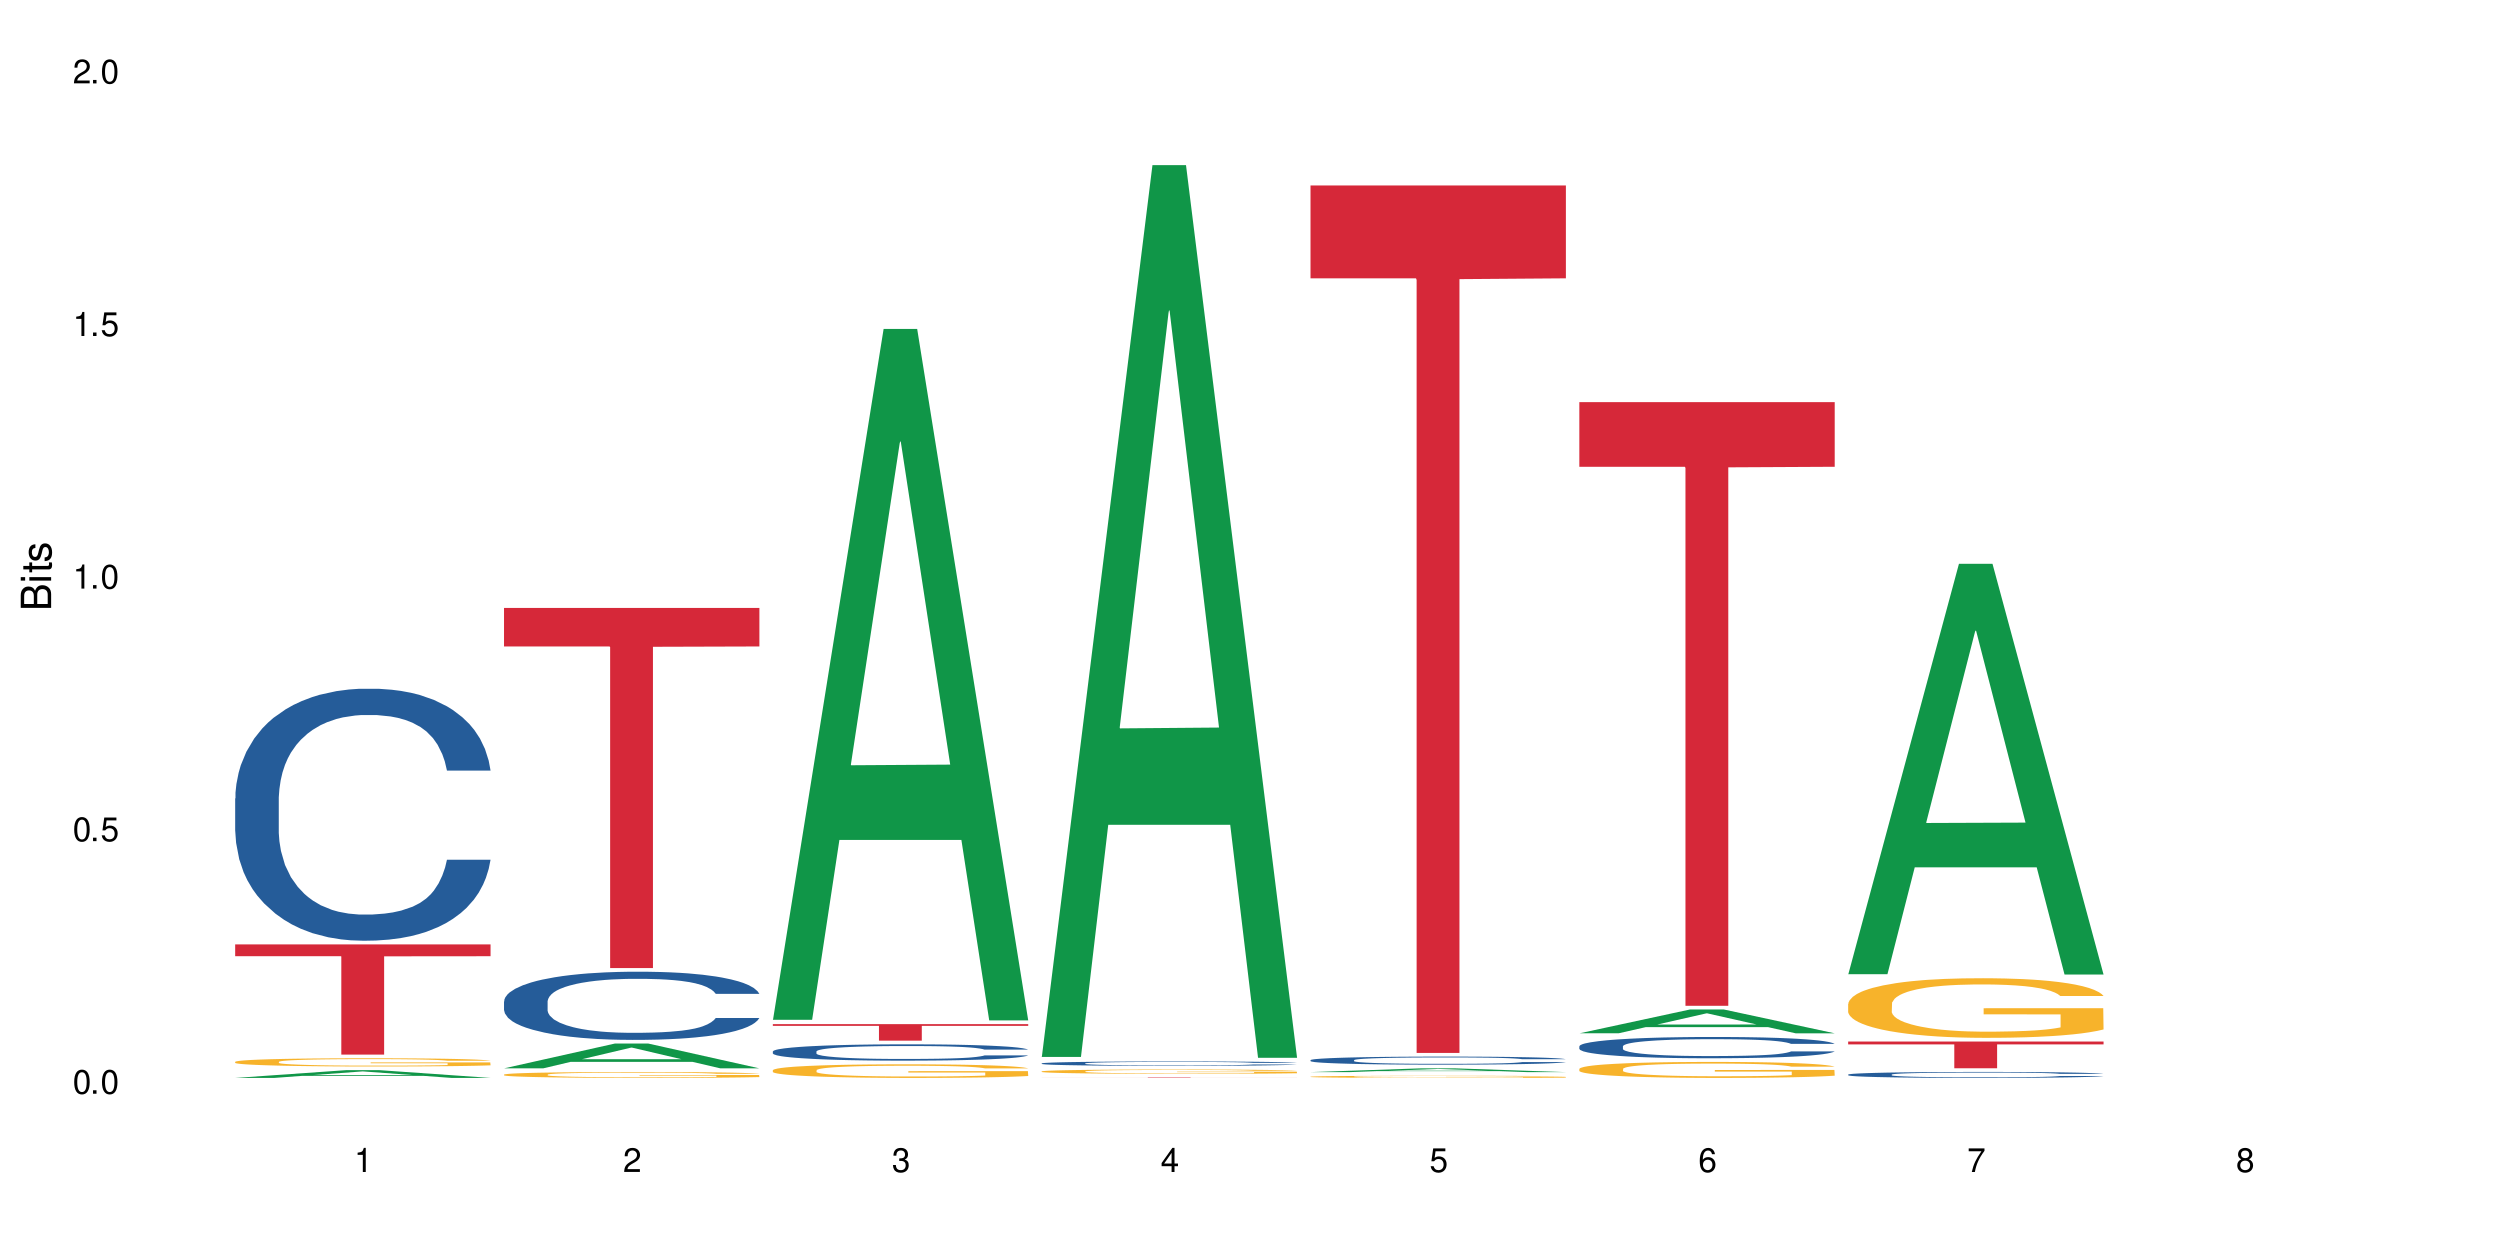 <?xml version="1.0" encoding="UTF-8"?>
<svg xmlns="http://www.w3.org/2000/svg" xmlns:xlink="http://www.w3.org/1999/xlink" width="720" height="360" viewBox="0 0 720 360">
<defs>
<g>
<g id="glyph-0-0">
</g>
<g id="glyph-0-1">
<path d="M 2.641 -6.938 C 2 -6.938 1.422 -6.656 1.078 -6.172 C 0.641 -5.562 0.406 -4.641 0.406 -3.359 C 0.406 -1.016 1.188 0.219 2.641 0.219 C 4.078 0.219 4.859 -1.016 4.859 -3.297 C 4.859 -4.641 4.656 -5.547 4.203 -6.172 C 3.844 -6.656 3.281 -6.938 2.641 -6.938 Z M 2.641 -6.188 C 3.547 -6.188 4 -5.25 4 -3.375 C 4 -1.406 3.562 -0.484 2.625 -0.484 C 1.734 -0.484 1.281 -1.438 1.281 -3.344 C 1.281 -5.25 1.734 -6.188 2.641 -6.188 Z M 2.641 -6.188 "/>
</g>
<g id="glyph-0-2">
<path d="M 1.828 -1 L 0.828 -1 L 0.828 0 L 1.828 0 Z M 1.828 -1 "/>
</g>
<g id="glyph-0-3">
<path d="M 4.562 -6.797 L 1.062 -6.797 L 0.547 -3.094 L 1.328 -3.094 C 1.719 -3.562 2.047 -3.734 2.578 -3.734 C 3.484 -3.734 4.062 -3.109 4.062 -2.094 C 4.062 -1.125 3.484 -0.531 2.578 -0.531 C 1.828 -0.531 1.375 -0.906 1.188 -1.672 L 0.328 -1.672 C 0.453 -1.109 0.547 -0.844 0.75 -0.594 C 1.125 -0.078 1.828 0.219 2.594 0.219 C 3.969 0.219 4.922 -0.781 4.922 -2.219 C 4.922 -3.562 4.031 -4.484 2.719 -4.484 C 2.25 -4.484 1.859 -4.359 1.469 -4.062 L 1.734 -5.969 L 4.562 -5.969 Z M 4.562 -6.797 "/>
</g>
<g id="glyph-0-4">
<path d="M 2.484 -4.938 L 2.484 0 L 3.328 0 L 3.328 -6.938 L 2.766 -6.938 C 2.469 -5.875 2.281 -5.734 0.984 -5.562 L 0.984 -4.938 Z M 2.484 -4.938 "/>
</g>
<g id="glyph-0-5">
<path d="M 4.859 -0.828 L 1.281 -0.828 C 1.359 -1.406 1.672 -1.781 2.5 -2.281 L 3.469 -2.828 C 4.406 -3.344 4.906 -4.062 4.906 -4.906 C 4.906 -5.484 4.672 -6.031 4.266 -6.406 C 3.859 -6.766 3.375 -6.938 2.719 -6.938 C 1.859 -6.938 1.219 -6.625 0.844 -6.031 C 0.609 -5.672 0.5 -5.234 0.484 -4.531 L 1.328 -4.531 C 1.359 -5.016 1.406 -5.281 1.531 -5.516 C 1.75 -5.938 2.188 -6.203 2.703 -6.203 C 3.469 -6.203 4.031 -5.641 4.031 -4.891 C 4.031 -4.344 3.719 -3.859 3.125 -3.516 L 2.234 -3 C 0.812 -2.172 0.406 -1.531 0.328 -0.016 L 4.859 -0.016 Z M 4.859 -0.828 "/>
</g>
<g id="glyph-0-6">
<path d="M 2.125 -3.188 L 2.578 -3.188 C 3.5 -3.188 3.984 -2.766 3.984 -1.922 C 3.984 -1.062 3.469 -0.531 2.594 -0.531 C 1.656 -0.531 1.203 -1 1.156 -2.016 L 0.312 -2.016 C 0.344 -1.453 0.438 -1.094 0.609 -0.781 C 0.953 -0.109 1.625 0.219 2.547 0.219 C 3.953 0.219 4.859 -0.625 4.859 -1.938 C 4.859 -2.828 4.516 -3.297 3.703 -3.594 C 4.344 -3.844 4.656 -4.328 4.656 -5.031 C 4.656 -6.219 3.875 -6.938 2.578 -6.938 C 1.203 -6.938 0.484 -6.172 0.453 -4.703 L 1.297 -4.703 C 1.312 -5.125 1.344 -5.359 1.453 -5.578 C 1.641 -5.969 2.062 -6.203 2.594 -6.203 C 3.344 -6.203 3.797 -5.75 3.797 -5 C 3.797 -4.516 3.609 -4.219 3.25 -4.047 C 3.016 -3.953 2.703 -3.922 2.125 -3.906 Z M 2.125 -3.188 "/>
</g>
<g id="glyph-0-7">
<path d="M 3.141 -1.672 L 3.141 0 L 3.984 0 L 3.984 -1.672 L 4.984 -1.672 L 4.984 -2.438 L 3.984 -2.438 L 3.984 -6.938 L 3.359 -6.938 L 0.266 -2.578 L 0.266 -1.672 Z M 3.141 -2.438 L 1 -2.438 L 3.141 -5.5 Z M 3.141 -2.438 "/>
</g>
<g id="glyph-0-8">
<path d="M 4.781 -5.125 C 4.609 -6.266 3.891 -6.938 2.844 -6.938 C 2.094 -6.938 1.422 -6.578 1.031 -5.953 C 0.594 -5.266 0.406 -4.422 0.406 -3.172 C 0.406 -2 0.578 -1.25 0.984 -0.641 C 1.359 -0.078 1.953 0.219 2.703 0.219 C 3.984 0.219 4.922 -0.75 4.922 -2.094 C 4.922 -3.375 4.062 -4.281 2.844 -4.281 C 2.172 -4.281 1.641 -4.031 1.281 -3.516 C 1.281 -5.234 1.828 -6.188 2.797 -6.188 C 3.391 -6.188 3.797 -5.797 3.938 -5.125 Z M 2.734 -3.531 C 3.547 -3.531 4.062 -2.953 4.062 -2.031 C 4.062 -1.156 3.484 -0.531 2.703 -0.531 C 1.922 -0.531 1.328 -1.188 1.328 -2.078 C 1.328 -2.938 1.906 -3.531 2.734 -3.531 Z M 2.734 -3.531 "/>
</g>
<g id="glyph-0-9">
<path d="M 4.984 -6.797 L 0.438 -6.797 L 0.438 -5.969 L 4.109 -5.969 C 2.5 -3.656 1.828 -2.234 1.328 0 L 2.219 0 C 2.594 -2.172 3.453 -4.047 4.984 -6.094 Z M 4.984 -6.797 "/>
</g>
<g id="glyph-0-10">
<path d="M 3.75 -3.656 C 4.469 -4.094 4.688 -4.438 4.688 -5.078 C 4.688 -6.172 3.844 -6.938 2.641 -6.938 C 1.438 -6.938 0.594 -6.172 0.594 -5.094 C 0.594 -4.438 0.812 -4.094 1.516 -3.656 C 0.734 -3.266 0.359 -2.703 0.359 -1.922 C 0.359 -0.656 1.281 0.219 2.641 0.219 C 3.984 0.219 4.922 -0.656 4.922 -1.922 C 4.922 -2.703 4.531 -3.266 3.75 -3.656 Z M 2.641 -6.188 C 3.359 -6.188 3.812 -5.75 3.812 -5.062 C 3.812 -4.406 3.344 -3.984 2.641 -3.984 C 1.922 -3.984 1.453 -4.406 1.453 -5.078 C 1.453 -5.75 1.922 -6.188 2.641 -6.188 Z M 2.641 -3.266 C 3.484 -3.266 4.062 -2.719 4.062 -1.906 C 4.062 -1.078 3.484 -0.531 2.625 -0.531 C 1.797 -0.531 1.219 -1.094 1.219 -1.906 C 1.219 -2.719 1.781 -3.266 2.641 -3.266 Z M 2.641 -3.266 "/>
</g>
<g id="glyph-1-0">
</g>
<g id="glyph-1-1">
<path d="M 0 -0.953 L 0 -4.891 C 0 -5.719 -0.234 -6.344 -0.734 -6.797 C -1.188 -7.234 -1.812 -7.469 -2.5 -7.469 C -3.547 -7.469 -4.188 -7 -4.625 -5.875 C -4.984 -6.688 -5.625 -7.094 -6.531 -7.094 C -7.172 -7.094 -7.734 -6.859 -8.141 -6.391 C -8.562 -5.922 -8.75 -5.344 -8.75 -4.5 L -8.75 -0.953 Z M -4.984 -2.062 L -7.766 -2.062 L -7.766 -4.219 C -7.766 -4.844 -7.688 -5.203 -7.453 -5.5 C -7.219 -5.812 -6.859 -5.969 -6.375 -5.969 C -5.891 -5.969 -5.531 -5.812 -5.297 -5.5 C -5.062 -5.203 -4.984 -4.844 -4.984 -4.219 Z M -0.984 -2.062 L -4 -2.062 L -4 -4.781 C -4 -5.766 -3.438 -6.359 -2.484 -6.359 C -1.547 -6.359 -0.984 -5.766 -0.984 -4.781 Z M -0.984 -2.062 "/>
</g>
<g id="glyph-1-2">
<path d="M -6.281 -1.797 L -6.281 -0.797 L 0 -0.797 L 0 -1.797 Z M -8.75 -1.797 L -8.75 -0.797 L -7.484 -0.797 L -7.484 -1.797 Z M -8.75 -1.797 "/>
</g>
<g id="glyph-1-3">
<path d="M -6.281 -3.047 L -6.281 -2.016 L -8.016 -2.016 L -8.016 -1.016 L -6.281 -1.016 L -6.281 -0.172 L -5.469 -0.172 L -5.469 -1.016 L -0.719 -1.016 C -0.078 -1.016 0.281 -1.453 0.281 -2.234 C 0.281 -2.5 0.25 -2.719 0.188 -3.047 L -0.641 -3.047 C -0.609 -2.906 -0.594 -2.766 -0.594 -2.562 C -0.594 -2.141 -0.719 -2.016 -1.156 -2.016 L -5.469 -2.016 L -5.469 -3.047 Z M -6.281 -3.047 "/>
</g>
<g id="glyph-1-4">
<path d="M -4.531 -5.25 C -5.766 -5.25 -6.469 -4.422 -6.469 -2.969 C -6.469 -1.516 -5.719 -0.562 -4.547 -0.562 C -3.562 -0.562 -3.094 -1.062 -2.734 -2.562 L -2.516 -3.484 C -2.344 -4.188 -2.094 -4.469 -1.641 -4.469 C -1.047 -4.469 -0.641 -3.875 -0.641 -3 C -0.641 -2.453 -0.797 -2 -1.062 -1.75 C -1.25 -1.594 -1.422 -1.531 -1.875 -1.469 L -1.875 -0.406 C -0.422 -0.453 0.281 -1.266 0.281 -2.922 C 0.281 -4.5 -0.5 -5.516 -1.719 -5.516 C -2.656 -5.516 -3.172 -4.984 -3.469 -3.734 L -3.703 -2.766 C -3.891 -1.953 -4.156 -1.609 -4.594 -1.609 C -5.188 -1.609 -5.547 -2.125 -5.547 -2.938 C -5.547 -3.75 -5.203 -4.172 -4.531 -4.203 Z M -4.531 -5.25 "/>
</g>
</g>
</defs>
<rect x="-72" y="-36" width="864" height="432" fill="rgb(100%, 100%, 100%)" fill-opacity="1"/>
<path fill-rule="nonzero" fill="rgb(6.275%, 58.824%, 28.235%)" fill-opacity="1" d="M 67.73 310.438 L 67.809 310.438 L 99.637 308.207 L 109.301 308.207 L 141.281 310.441 L 130.047 310.441 L 122.031 309.855 L 86.906 309.855 L 79.047 310.438 L 67.73 310.438 L 90.285 309.617 L 118.809 309.613 L 104.586 308.57 L 104.43 308.57 L 104.27 308.574 L 90.207 309.613 L 90.285 309.617 Z M 67.73 310.438 "/>
<path fill-rule="nonzero" fill="rgb(14.51%, 36.078%, 60%)" fill-opacity="1" d="M 67.73 229.953 L 67.82 229.887 L 67.82 228.293 L 68.09 225.773 L 68.719 222.59 L 69.344 220.402 L 70.961 216.488 L 73.203 212.707 L 75.535 209.789 L 77.238 208.066 L 78.766 206.738 L 82.262 204.285 L 84.504 203.023 L 86.926 201.898 L 89.887 200.77 L 92.039 200.105 L 96.883 199.047 L 100.469 198.582 L 103.25 198.383 L 109.262 198.383 L 112.848 198.648 L 115.449 198.98 L 118.32 199.512 L 120.742 200.105 L 124.957 201.566 L 128.727 203.422 L 130.43 204.484 L 133.121 206.539 L 135.184 208.531 L 136.617 210.254 L 138.234 212.707 L 139.668 215.691 L 140.746 219.074 L 141.281 221.926 L 128.727 221.926 L 128.098 219.273 L 127.379 217.219 L 126.035 214.5 L 124.688 212.574 L 122.805 210.652 L 121.102 209.391 L 118.77 208.133 L 116.707 207.336 L 114.555 206.738 L 112.488 206.34 L 108.543 205.941 L 103.969 205.941 L 102.266 206.074 L 98.766 206.605 L 96.883 207.07 L 94.191 208 L 92.309 208.859 L 90.066 210.188 L 88.539 211.316 L 86.656 213.039 L 85.312 214.566 L 83.785 216.754 L 82.891 218.41 L 82.082 220.27 L 81.363 222.457 L 80.828 224.777 L 80.469 227.23 L 80.289 229.621 L 80.289 239.898 L 80.469 242.289 L 80.918 245.074 L 82.082 249.117 L 83.785 252.633 L 85.762 255.418 L 87.645 257.41 L 88.719 258.336 L 90.156 259.398 L 92.398 260.727 L 95.629 262.051 L 97.512 262.582 L 100.383 263.113 L 103.34 263.379 L 107.289 263.379 L 110.785 263.113 L 113.117 262.781 L 115.539 262.25 L 118.859 261.121 L 120.922 260.062 L 122.715 258.801 L 124.062 257.543 L 124.957 256.48 L 126.305 254.426 L 127.379 252.168 L 128.188 249.848 L 128.727 247.594 L 141.281 247.594 L 140.746 250.246 L 139.938 252.832 L 139.129 254.754 L 137.875 257.078 L 136.441 259.133 L 134.375 261.453 L 132.672 262.98 L 130.43 264.637 L 128.367 265.898 L 126.125 267.023 L 122.805 268.352 L 120.652 269.016 L 118.32 269.613 L 115.539 270.141 L 112.043 270.605 L 108.273 270.871 L 104.777 270.938 L 101.008 270.805 L 98.227 270.539 L 94.551 269.941 L 89.977 268.75 L 86.656 267.488 L 84.055 266.23 L 81.812 264.902 L 79.301 263.113 L 76.074 260.195 L 74.098 257.938 L 72.754 256.082 L 71.23 253.496 L 70.152 251.176 L 68.898 247.461 L 68 242.75 L 67.73 239.105 Z M 67.73 229.953 "/>
<path fill-rule="nonzero" fill="rgb(96.863%, 70.196%, 16.863%)" fill-opacity="1" d="M 67.73 305.793 L 67.82 305.793 L 67.82 305.75 L 68.18 305.652 L 69.078 305.516 L 70.242 305.406 L 71.5 305.32 L 72.305 305.273 L 73.652 305.211 L 74.816 305.16 L 77.777 305.062 L 81.543 304.973 L 83.609 304.934 L 85.941 304.898 L 89.258 304.855 L 90.785 304.84 L 95.449 304.805 L 100.738 304.785 L 106.57 304.777 L 109.262 304.781 L 112.938 304.789 L 117.961 304.812 L 120.832 304.836 L 123.074 304.855 L 125.406 304.883 L 128.277 304.926 L 130.969 304.98 L 133.121 305.031 L 135.273 305.098 L 137.066 305.164 L 138.594 305.242 L 139.938 305.332 L 140.746 305.41 L 141.281 305.484 L 128.816 305.484 L 128.098 305.41 L 127.289 305.352 L 125.945 305.277 L 124.598 305.227 L 123.254 305.184 L 120.742 305.129 L 118.59 305.094 L 115.898 305.062 L 113.297 305.043 L 110.336 305.031 L 108.543 305.027 L 103.789 305.027 L 99.484 305.043 L 96.973 305.059 L 95.18 305.078 L 92.668 305.109 L 91.141 305.137 L 90.246 305.152 L 87.555 305.219 L 85.762 305.281 L 84.773 305.32 L 83.52 305.387 L 82.621 305.445 L 81.633 305.531 L 81.098 305.598 L 80.379 305.746 L 80.289 306.133 L 80.559 306.215 L 81.098 306.305 L 81.812 306.383 L 82.891 306.465 L 83.965 306.527 L 85.852 306.613 L 87.465 306.668 L 88.719 306.707 L 91.141 306.766 L 92.129 306.785 L 94.461 306.824 L 96.883 306.855 L 99.844 306.879 L 102.086 306.895 L 105.672 306.902 L 110.246 306.902 L 115.629 306.891 L 119.039 306.875 L 121.371 306.855 L 122.895 306.84 L 124.777 306.816 L 126.125 306.797 L 127.379 306.77 L 128.906 306.734 L 128.906 306.215 L 106.75 306.215 L 106.75 305.973 L 141.195 305.969 L 141.281 306.816 L 139.398 306.875 L 137.066 306.934 L 134.824 306.977 L 132.492 307.012 L 129.176 307.055 L 126.484 307.078 L 122.355 307.109 L 118.59 307.129 L 114.645 307.141 L 111.145 307.148 L 107.02 307.152 L 103.34 307.145 L 99.395 307.133 L 96.254 307.117 L 93.383 307.094 L 90.516 307.066 L 86.926 307.02 L 84.594 306.984 L 82.172 306.938 L 79.75 306.883 L 77.598 306.824 L 76.164 306.781 L 74.727 306.727 L 73.203 306.664 L 71.766 306.59 L 70.691 306.523 L 69.703 306.445 L 68.988 306.375 L 68.27 306.277 L 67.91 306.199 L 67.73 306.133 Z M 67.73 305.793 "/>
<path fill-rule="nonzero" fill="rgb(83.922%, 15.686%, 22.353%)" fill-opacity="1" d="M 67.73 271.992 L 141.281 271.992 L 141.281 275.391 L 110.629 275.422 L 110.629 303.723 L 98.297 303.723 L 98.297 275.449 L 98.117 275.391 L 67.73 275.391 Z M 67.73 271.992 "/>
<path fill-rule="nonzero" fill="rgb(6.275%, 58.824%, 28.235%)" fill-opacity="1" d="M 145.156 307.68 L 145.234 307.672 L 177.059 300.547 L 186.723 300.547 L 218.707 307.688 L 207.469 307.688 L 199.453 305.82 L 164.328 305.82 L 156.469 307.68 L 145.156 307.68 L 167.707 305.051 L 196.23 305.043 L 182.008 301.711 L 181.852 301.707 L 181.695 301.727 L 167.629 305.043 L 167.707 305.051 Z M 145.156 307.68 "/>
<path fill-rule="nonzero" fill="rgb(14.51%, 36.078%, 60%)" fill-opacity="1" d="M 145.156 288.406 L 145.242 288.387 L 145.242 287.957 L 145.512 287.273 L 146.141 286.414 L 146.77 285.824 L 148.383 284.766 L 150.625 283.742 L 152.957 282.953 L 154.664 282.484 L 156.188 282.129 L 159.684 281.465 L 161.93 281.121 L 164.352 280.816 L 167.309 280.512 L 169.461 280.332 L 174.305 280.047 L 177.895 279.922 L 180.676 279.867 L 186.684 279.867 L 190.273 279.938 L 192.875 280.027 L 195.742 280.172 L 198.164 280.332 L 202.383 280.727 L 206.148 281.23 L 207.852 281.516 L 210.543 282.074 L 212.605 282.613 L 214.043 283.078 L 215.656 283.742 L 217.094 284.547 L 218.168 285.465 L 218.707 286.234 L 206.148 286.234 L 205.52 285.516 L 204.805 284.961 L 203.457 284.227 L 202.113 283.707 L 200.23 283.188 L 198.523 282.844 L 196.191 282.504 L 194.129 282.289 L 191.977 282.129 L 189.914 282.02 L 185.969 281.91 L 181.391 281.91 L 179.688 281.949 L 176.191 282.09 L 174.305 282.219 L 171.613 282.469 L 169.73 282.703 L 167.488 283.059 L 165.965 283.363 L 164.082 283.832 L 162.734 284.242 L 161.211 284.836 L 160.312 285.285 L 159.508 285.785 L 158.789 286.379 L 158.25 287.008 L 157.891 287.668 L 157.711 288.316 L 157.711 291.098 L 157.891 291.742 L 158.34 292.496 L 159.508 293.59 L 161.211 294.539 L 163.184 295.293 L 165.066 295.832 L 166.145 296.082 L 167.578 296.371 L 169.82 296.727 L 173.051 297.086 L 174.934 297.23 L 177.805 297.375 L 180.766 297.445 L 184.711 297.445 L 188.211 297.375 L 190.543 297.285 L 192.965 297.141 L 196.281 296.836 L 198.344 296.547 L 200.141 296.207 L 201.484 295.867 L 202.383 295.578 L 203.727 295.023 L 204.805 294.414 L 205.609 293.785 L 206.148 293.176 L 218.707 293.176 L 218.168 293.895 L 217.359 294.594 L 216.555 295.113 L 215.297 295.742 L 213.863 296.297 L 211.801 296.926 L 210.094 297.336 L 207.852 297.785 L 205.789 298.129 L 203.547 298.434 L 200.23 298.789 L 198.074 298.969 L 195.742 299.133 L 192.965 299.273 L 189.465 299.402 L 185.699 299.473 L 182.199 299.492 L 178.434 299.453 L 175.652 299.383 L 171.973 299.223 L 167.398 298.898 L 164.082 298.559 L 161.48 298.215 L 159.238 297.859 L 156.727 297.375 L 153.496 296.586 L 151.523 295.977 L 150.176 295.473 L 148.652 294.773 L 147.574 294.145 L 146.32 293.141 L 145.422 291.867 L 145.156 290.879 Z M 145.156 288.406 "/>
<path fill-rule="nonzero" fill="rgb(96.863%, 70.196%, 16.863%)" fill-opacity="1" d="M 145.156 309.469 L 145.242 309.469 L 145.242 309.438 L 145.602 309.367 L 146.5 309.27 L 147.664 309.191 L 148.922 309.129 L 149.73 309.098 L 151.074 309.051 L 152.242 309.016 L 155.199 308.945 L 158.969 308.883 L 161.031 308.852 L 163.363 308.828 L 166.684 308.797 L 168.207 308.785 L 172.871 308.762 L 178.164 308.746 L 183.992 308.742 L 186.684 308.742 L 190.363 308.75 L 195.387 308.766 L 198.254 308.781 L 200.496 308.797 L 202.828 308.816 L 205.699 308.848 L 208.391 308.887 L 210.543 308.922 L 212.695 308.969 L 214.492 309.02 L 216.016 309.074 L 217.359 309.141 L 218.168 309.191 L 218.707 309.246 L 206.238 309.246 L 205.52 309.191 L 204.715 309.152 L 203.367 309.102 L 202.023 309.062 L 200.676 309.035 L 198.164 308.992 L 196.012 308.969 L 193.32 308.945 L 190.723 308.934 L 187.762 308.922 L 181.211 308.922 L 176.906 308.93 L 174.395 308.945 L 172.602 308.957 L 170.09 308.98 L 168.566 308.996 L 167.668 309.012 L 164.977 309.059 L 163.184 309.102 L 162.195 309.133 L 160.941 309.176 L 160.043 309.219 L 159.059 309.281 L 158.52 309.328 L 157.801 309.434 L 157.711 309.715 L 157.98 309.773 L 158.52 309.836 L 159.238 309.891 L 160.312 309.949 L 161.391 309.996 L 163.273 310.055 L 164.887 310.098 L 166.145 310.121 L 168.566 310.164 L 169.551 310.18 L 171.883 310.207 L 174.305 310.227 L 177.266 310.246 L 179.508 310.258 L 183.098 310.266 L 187.672 310.266 L 193.055 310.254 L 196.461 310.242 L 198.793 310.23 L 200.32 310.219 L 202.203 310.203 L 203.547 310.188 L 204.805 310.168 L 206.328 310.145 L 206.328 309.773 L 184.172 309.77 L 184.172 309.598 L 218.617 309.594 L 218.707 310.203 L 216.824 310.242 L 214.492 310.285 L 212.25 310.316 L 209.918 310.34 L 206.598 310.371 L 203.906 310.391 L 199.781 310.41 L 196.012 310.426 L 192.066 310.434 L 188.566 310.438 L 184.441 310.441 L 180.766 310.438 L 176.816 310.43 L 173.68 310.414 L 170.809 310.398 L 167.938 310.379 L 164.352 310.348 L 162.016 310.32 L 159.594 310.289 L 157.172 310.25 L 155.02 310.207 L 153.586 310.176 L 152.152 310.137 L 150.625 310.09 L 149.191 310.039 L 148.113 309.992 L 147.129 309.938 L 146.41 309.887 L 145.691 309.816 L 145.332 309.758 L 145.156 309.711 Z M 145.156 309.469 "/>
<path fill-rule="nonzero" fill="rgb(83.922%, 15.686%, 22.353%)" fill-opacity="1" d="M 145.156 175.078 L 218.707 175.078 L 218.707 186.18 L 188.051 186.277 L 188.051 278.812 L 175.719 278.812 L 175.719 186.375 L 175.539 186.18 L 145.156 186.18 Z M 145.156 175.078 "/>
<path fill-rule="nonzero" fill="rgb(6.275%, 58.824%, 28.235%)" fill-opacity="1" d="M 222.578 293.695 L 222.656 293.512 L 254.48 94.738 L 264.148 94.738 L 296.129 293.883 L 284.895 293.883 L 276.879 241.898 L 241.75 241.898 L 233.895 293.695 L 222.578 293.695 L 245.129 220.395 L 273.656 220.207 L 259.434 127.273 L 259.273 127.086 L 259.117 127.648 L 245.051 220.207 L 245.129 220.395 Z M 222.578 293.695 "/>
<path fill-rule="nonzero" fill="rgb(14.51%, 36.078%, 60%)" fill-opacity="1" d="M 222.578 302.812 L 222.668 302.809 L 222.668 302.707 L 222.938 302.543 L 223.562 302.336 L 224.191 302.195 L 225.809 301.941 L 228.051 301.695 L 230.383 301.508 L 232.086 301.395 L 233.609 301.309 L 237.109 301.148 L 239.352 301.07 L 241.773 300.996 L 244.734 300.922 L 246.887 300.879 L 251.73 300.812 L 255.316 300.781 L 258.098 300.77 L 264.109 300.77 L 267.695 300.785 L 270.297 300.805 L 273.168 300.84 L 275.59 300.879 L 279.805 300.973 L 283.57 301.094 L 285.277 301.164 L 287.969 301.297 L 290.031 301.426 L 291.465 301.535 L 293.082 301.695 L 294.516 301.891 L 295.59 302.109 L 296.129 302.293 L 283.57 302.293 L 282.945 302.121 L 282.227 301.988 L 280.883 301.812 L 279.535 301.688 L 277.652 301.562 L 275.949 301.48 L 273.617 301.398 L 271.551 301.348 L 269.398 301.309 L 267.336 301.285 L 263.391 301.258 L 258.816 301.258 L 257.109 301.266 L 253.613 301.301 L 251.73 301.332 L 249.039 301.391 L 247.156 301.445 L 244.914 301.531 L 243.387 301.605 L 241.504 301.719 L 240.16 301.816 L 238.633 301.957 L 237.738 302.066 L 236.93 302.184 L 236.211 302.328 L 235.672 302.477 L 235.316 302.637 L 235.137 302.793 L 235.137 303.457 L 235.316 303.613 L 235.762 303.793 L 236.93 304.055 L 238.633 304.281 L 240.605 304.461 L 242.492 304.59 L 243.566 304.652 L 245.004 304.719 L 247.246 304.805 L 250.473 304.891 L 252.355 304.926 L 255.227 304.961 L 258.188 304.977 L 262.133 304.977 L 265.633 304.961 L 267.965 304.938 L 270.387 304.906 L 273.707 304.832 L 275.77 304.762 L 277.562 304.68 L 278.906 304.602 L 279.805 304.531 L 281.148 304.398 L 282.227 304.25 L 283.035 304.102 L 283.57 303.957 L 296.129 303.957 L 295.59 304.129 L 294.785 304.293 L 293.977 304.418 L 292.723 304.57 L 291.285 304.703 L 289.223 304.852 L 287.52 304.953 L 285.277 305.059 L 283.215 305.141 L 280.973 305.215 L 277.652 305.301 L 275.5 305.344 L 273.168 305.383 L 270.387 305.418 L 266.887 305.445 L 263.121 305.465 L 259.621 305.469 L 255.855 305.461 L 253.074 305.441 L 249.398 305.402 L 244.824 305.324 L 241.504 305.246 L 238.902 305.164 L 236.66 305.078 L 234.148 304.961 L 230.918 304.773 L 228.945 304.625 L 227.602 304.504 L 226.074 304.336 L 225 304.188 L 223.742 303.945 L 222.848 303.641 L 222.578 303.406 Z M 222.578 302.812 "/>
<path fill-rule="nonzero" fill="rgb(96.863%, 70.196%, 16.863%)" fill-opacity="1" d="M 222.578 308.203 L 222.668 308.199 L 222.668 308.125 L 223.027 307.965 L 223.922 307.742 L 225.09 307.562 L 226.344 307.418 L 227.152 307.344 L 228.496 307.234 L 229.664 307.156 L 232.625 306.996 L 236.391 306.844 L 238.453 306.781 L 240.785 306.719 L 244.105 306.652 L 245.629 306.629 L 250.293 306.57 L 255.586 306.535 L 261.418 306.523 L 264.109 306.527 L 267.785 306.543 L 272.809 306.582 L 275.68 306.617 L 277.922 306.652 L 280.254 306.699 L 283.125 306.77 L 285.816 306.855 L 287.969 306.941 L 290.121 307.051 L 291.914 307.164 L 293.438 307.289 L 294.785 307.438 L 295.59 307.566 L 296.129 307.691 L 283.66 307.691 L 282.945 307.566 L 282.137 307.469 L 280.793 307.352 L 279.445 307.266 L 278.102 307.195 L 275.59 307.102 L 273.438 307.047 L 270.746 306.996 L 268.145 306.965 L 265.184 306.941 L 263.391 306.934 L 258.637 306.934 L 254.332 306.961 L 251.82 306.988 L 250.023 307.016 L 247.512 307.07 L 245.988 307.113 L 245.094 307.141 L 242.402 307.254 L 240.605 307.352 L 239.621 307.422 L 238.363 307.527 L 237.469 307.625 L 236.48 307.77 L 235.941 307.875 L 235.227 308.117 L 235.137 308.762 L 235.406 308.898 L 235.941 309.047 L 236.66 309.176 L 237.738 309.309 L 238.812 309.414 L 240.695 309.555 L 242.312 309.645 L 243.566 309.707 L 245.988 309.805 L 246.977 309.836 L 249.309 309.902 L 251.73 309.949 L 254.691 309.992 L 256.934 310.016 L 260.52 310.031 L 265.094 310.031 L 270.477 310.012 L 273.887 309.984 L 276.219 309.953 L 277.742 309.93 L 279.625 309.891 L 280.973 309.855 L 282.227 309.816 L 283.75 309.754 L 283.75 308.898 L 261.598 308.895 L 261.598 308.496 L 296.039 308.492 L 296.129 309.891 L 294.246 309.984 L 291.914 310.078 L 289.672 310.152 L 287.34 310.211 L 284.02 310.281 L 281.328 310.324 L 277.203 310.371 L 273.438 310.406 L 269.488 310.426 L 265.992 310.438 L 261.867 310.441 L 258.188 310.434 L 254.242 310.41 L 251.102 310.383 L 248.23 310.348 L 245.359 310.301 L 241.773 310.227 L 239.441 310.164 L 237.02 310.09 L 234.598 310 L 232.445 309.902 L 231.008 309.828 L 229.574 309.742 L 228.051 309.637 L 226.613 309.516 L 225.539 309.402 L 224.551 309.277 L 223.832 309.16 L 223.117 309 L 222.758 308.871 L 222.578 308.758 Z M 222.578 308.203 "/>
<path fill-rule="nonzero" fill="rgb(83.922%, 15.686%, 22.353%)" fill-opacity="1" d="M 222.578 294.941 L 296.129 294.941 L 296.129 295.449 L 265.477 295.453 L 265.477 299.711 L 253.141 299.711 L 253.141 295.461 L 252.965 295.449 L 222.578 295.449 Z M 222.578 294.941 "/>
<path fill-rule="nonzero" fill="rgb(6.275%, 58.824%, 28.235%)" fill-opacity="1" d="M 300 304.402 L 300.078 304.164 L 331.906 47.555 L 341.57 47.555 L 373.555 304.645 L 362.316 304.645 L 354.301 237.535 L 319.176 237.535 L 311.316 304.402 L 300 304.402 L 322.555 209.773 L 351.078 209.535 L 336.855 89.559 L 336.699 89.316 L 336.543 90.039 L 322.477 209.535 L 322.555 209.773 Z M 300 304.402 "/>
<path fill-rule="nonzero" fill="rgb(14.51%, 36.078%, 60%)" fill-opacity="1" d="M 300 306.25 L 300.09 306.25 L 300.09 306.223 L 300.359 306.176 L 300.988 306.121 L 301.617 306.086 L 303.23 306.016 L 305.473 305.949 L 307.805 305.898 L 309.508 305.871 L 311.035 305.848 L 314.531 305.805 L 316.773 305.781 L 319.195 305.762 L 322.156 305.742 L 324.309 305.73 L 329.152 305.711 L 332.742 305.703 L 335.52 305.699 L 341.531 305.699 L 345.117 305.707 L 347.719 305.711 L 350.59 305.723 L 353.012 305.73 L 357.227 305.758 L 360.996 305.789 L 362.699 305.809 L 365.391 305.844 L 367.453 305.879 L 368.891 305.906 L 370.504 305.949 L 371.938 306.004 L 373.016 306.062 L 373.555 306.109 L 360.996 306.109 L 360.367 306.066 L 359.648 306.027 L 358.305 305.98 L 356.961 305.949 L 355.074 305.914 L 353.371 305.895 L 351.039 305.871 L 348.977 305.855 L 346.824 305.848 L 344.762 305.84 L 340.812 305.832 L 336.238 305.832 L 334.535 305.836 L 331.035 305.844 L 329.152 305.852 L 326.461 305.867 L 324.578 305.883 L 322.336 305.906 L 320.812 305.926 L 318.926 305.957 L 317.582 305.984 L 316.059 306.02 L 315.16 306.051 L 314.352 306.082 L 313.637 306.121 L 313.098 306.16 L 312.738 306.203 L 312.559 306.246 L 312.559 306.422 L 312.738 306.465 L 313.188 306.512 L 314.352 306.582 L 316.059 306.645 L 318.031 306.695 L 319.914 306.727 L 320.992 306.746 L 322.426 306.762 L 324.668 306.785 L 327.898 306.809 L 329.781 306.816 L 332.652 306.828 L 335.609 306.832 L 339.559 306.832 L 343.055 306.828 L 345.387 306.82 L 347.809 306.812 L 351.129 306.793 L 353.191 306.773 L 354.984 306.754 L 356.332 306.73 L 357.227 306.711 L 358.574 306.676 L 359.648 306.637 L 360.457 306.598 L 360.996 306.559 L 373.555 306.559 L 373.016 306.602 L 372.207 306.648 L 371.402 306.684 L 370.145 306.723 L 368.711 306.758 L 366.645 306.797 L 364.941 306.824 L 362.699 306.855 L 360.637 306.875 L 358.395 306.895 L 355.074 306.918 L 352.922 306.93 L 350.59 306.941 L 347.809 306.949 L 344.312 306.957 L 340.543 306.961 L 337.047 306.965 L 333.277 306.961 L 330.5 306.957 L 326.82 306.945 L 322.246 306.926 L 318.926 306.902 L 316.324 306.883 L 314.082 306.859 L 311.57 306.828 L 308.344 306.777 L 306.371 306.738 L 305.023 306.703 L 303.5 306.66 L 302.422 306.621 L 301.168 306.555 L 300.27 306.473 L 300 306.41 Z M 300 306.25 "/>
<path fill-rule="nonzero" fill="rgb(96.863%, 70.196%, 16.863%)" fill-opacity="1" d="M 300 308.551 L 300.09 308.551 L 300.09 308.527 L 300.449 308.477 L 301.348 308.406 L 302.512 308.348 L 303.77 308.305 L 304.574 308.277 L 305.922 308.246 L 307.086 308.219 L 310.047 308.168 L 313.816 308.121 L 315.879 308.102 L 318.211 308.082 L 321.527 308.059 L 323.055 308.051 L 327.719 308.035 L 333.012 308.023 L 338.84 308.02 L 341.531 308.02 L 345.207 308.023 L 350.23 308.039 L 353.102 308.047 L 355.344 308.059 L 357.676 308.074 L 360.547 308.098 L 363.238 308.125 L 365.391 308.152 L 367.543 308.188 L 369.336 308.223 L 370.863 308.262 L 372.207 308.309 L 373.016 308.352 L 373.555 308.391 L 361.086 308.391 L 360.367 308.352 L 359.559 308.32 L 358.215 308.281 L 356.871 308.254 L 355.523 308.234 L 353.012 308.203 L 350.859 308.184 L 348.168 308.168 L 345.566 308.16 L 342.609 308.152 L 340.812 308.148 L 336.059 308.148 L 331.754 308.156 L 329.242 308.168 L 327.449 308.176 L 324.938 308.191 L 323.414 308.207 L 322.516 308.215 L 319.824 308.25 L 318.031 308.281 L 317.043 308.305 L 315.789 308.34 L 314.891 308.367 L 313.902 308.414 L 313.367 308.449 L 312.648 308.527 L 312.559 308.73 L 312.828 308.773 L 313.367 308.82 L 314.082 308.859 L 315.16 308.902 L 316.234 308.938 L 318.121 308.98 L 319.734 309.012 L 320.992 309.031 L 323.414 309.062 L 324.398 309.07 L 326.73 309.09 L 329.152 309.105 L 332.113 309.121 L 334.355 309.129 L 337.941 309.133 L 342.52 309.133 L 347.898 309.125 L 351.309 309.117 L 353.641 309.109 L 355.164 309.102 L 357.047 309.09 L 358.395 309.078 L 359.648 309.062 L 361.176 309.043 L 361.176 308.773 L 339.02 308.773 L 339.02 308.645 L 373.465 308.645 L 373.555 309.09 L 371.668 309.117 L 369.336 309.148 L 367.094 309.172 L 364.762 309.191 L 361.445 309.211 L 358.754 309.227 L 354.629 309.242 L 350.859 309.25 L 346.914 309.258 L 343.414 309.262 L 335.609 309.262 L 331.664 309.254 L 328.523 309.246 L 325.656 309.234 L 322.785 309.219 L 319.195 309.195 L 316.863 309.176 L 314.441 309.152 L 312.02 309.125 L 309.867 309.094 L 308.434 309.07 L 306.996 309.043 L 305.473 309.008 L 304.039 308.969 L 302.961 308.934 L 301.973 308.895 L 301.258 308.855 L 300.539 308.805 L 300.18 308.766 L 300 308.73 Z M 300 308.551 "/>
<path fill-rule="nonzero" fill="rgb(83.922%, 15.686%, 22.353%)" fill-opacity="1" d="M 300 310.32 L 373.555 310.32 L 373.555 310.332 L 342.898 310.332 L 342.898 310.441 L 330.566 310.441 L 330.566 310.332 L 300 310.332 Z M 300 310.32 "/>
<path fill-rule="nonzero" fill="rgb(6.275%, 58.824%, 28.235%)" fill-opacity="1" d="M 377.426 308.77 L 377.504 308.766 L 409.328 307.68 L 418.992 307.68 L 450.977 308.77 L 439.738 308.77 L 431.723 308.484 L 396.598 308.484 L 388.738 308.77 L 377.426 308.77 L 399.977 308.367 L 428.504 308.367 L 414.277 307.859 L 413.965 307.859 L 399.898 308.367 L 399.977 308.367 Z M 377.426 308.77 "/>
<path fill-rule="nonzero" fill="rgb(14.51%, 36.078%, 60%)" fill-opacity="1" d="M 377.426 305.312 L 377.516 305.309 L 377.516 305.258 L 377.781 305.18 L 378.41 305.078 L 379.039 305.008 L 380.652 304.883 L 382.895 304.762 L 385.227 304.668 L 386.934 304.613 L 388.457 304.57 L 391.957 304.492 L 394.199 304.449 L 396.621 304.414 L 399.578 304.379 L 401.734 304.355 L 406.574 304.324 L 410.164 304.309 L 412.945 304.301 L 418.953 304.301 L 422.543 304.309 L 425.145 304.32 L 428.016 304.336 L 430.438 304.355 L 434.652 304.402 L 438.418 304.465 L 440.125 304.496 L 442.812 304.562 L 444.879 304.625 L 446.312 304.684 L 447.926 304.762 L 449.363 304.855 L 450.438 304.965 L 450.977 305.055 L 438.418 305.055 L 437.789 304.969 L 437.074 304.906 L 435.727 304.816 L 434.383 304.758 L 432.5 304.695 L 430.793 304.652 L 428.461 304.613 L 426.398 304.59 L 424.246 304.57 L 422.184 304.555 L 418.238 304.543 L 413.664 304.543 L 411.957 304.547 L 408.461 304.566 L 406.574 304.578 L 403.887 304.609 L 402 304.637 L 399.758 304.68 L 398.234 304.715 L 396.352 304.77 L 395.004 304.82 L 393.48 304.891 L 392.582 304.941 L 391.777 305.004 L 391.059 305.074 L 390.52 305.148 L 390.16 305.227 L 389.98 305.301 L 389.98 305.633 L 390.16 305.707 L 390.609 305.797 L 391.777 305.926 L 393.48 306.039 L 395.453 306.129 L 397.336 306.191 L 398.414 306.223 L 399.848 306.254 L 402.09 306.297 L 405.32 306.34 L 407.203 306.359 L 410.074 306.375 L 413.035 306.383 L 416.98 306.383 L 420.48 306.375 L 422.812 306.363 L 425.234 306.348 L 428.551 306.312 L 430.613 306.277 L 432.41 306.238 L 433.754 306.195 L 434.652 306.164 L 435.996 306.098 L 437.074 306.023 L 437.879 305.949 L 438.418 305.879 L 450.977 305.879 L 450.438 305.961 L 449.633 306.047 L 448.824 306.105 L 447.566 306.18 L 446.133 306.246 L 444.07 306.32 L 442.367 306.371 L 440.125 306.422 L 438.059 306.465 L 435.816 306.5 L 432.5 306.543 L 430.348 306.562 L 428.016 306.582 L 425.234 306.602 L 421.734 306.613 L 417.969 306.625 L 414.469 306.625 L 410.703 306.621 L 407.922 306.613 L 404.242 306.594 L 399.668 306.555 L 396.352 306.516 L 393.75 306.473 L 391.508 306.434 L 388.996 306.375 L 385.766 306.281 L 383.793 306.207 L 382.449 306.148 L 380.922 306.066 L 379.848 305.992 L 378.59 305.875 L 377.695 305.723 L 377.426 305.605 Z M 377.426 305.312 "/>
<path fill-rule="nonzero" fill="rgb(96.863%, 70.196%, 16.863%)" fill-opacity="1" d="M 377.426 310.09 L 377.516 310.09 L 377.516 310.078 L 377.871 310.051 L 378.77 310.016 L 379.938 309.988 L 381.191 309.965 L 382 309.953 L 383.344 309.938 L 384.512 309.926 L 387.469 309.898 L 391.238 309.875 L 393.301 309.867 L 395.633 309.855 L 398.953 309.844 L 400.477 309.84 L 405.141 309.832 L 410.434 309.828 L 416.262 309.824 L 418.953 309.824 L 422.633 309.828 L 427.656 309.832 L 430.527 309.84 L 432.77 309.844 L 435.102 309.852 L 437.969 309.863 L 440.66 309.879 L 442.812 309.891 L 444.969 309.906 L 446.762 309.926 L 448.285 309.945 L 449.633 309.969 L 450.438 309.988 L 450.977 310.008 L 438.508 310.008 L 437.789 309.988 L 436.984 309.973 L 435.637 309.953 L 432.949 309.93 L 430.438 309.914 L 428.281 309.906 L 425.594 309.898 L 422.992 309.895 L 420.031 309.891 L 413.484 309.891 L 409.176 309.895 L 406.664 309.898 L 404.871 309.902 L 402.359 309.91 L 400.836 309.918 L 399.938 309.922 L 397.246 309.941 L 395.453 309.957 L 394.469 309.965 L 393.211 309.984 L 392.312 309.996 L 391.328 310.02 L 390.789 310.039 L 390.07 310.074 L 389.98 310.176 L 390.25 310.199 L 390.789 310.223 L 391.508 310.242 L 392.582 310.262 L 393.66 310.277 L 395.543 310.301 L 397.156 310.316 L 398.414 310.324 L 400.836 310.34 L 401.82 310.344 L 404.156 310.355 L 406.574 310.363 L 409.535 310.371 L 411.777 310.375 L 425.324 310.375 L 428.73 310.367 L 431.062 310.363 L 432.59 310.359 L 434.473 310.355 L 435.816 310.348 L 437.074 310.344 L 438.598 310.332 L 438.598 310.199 L 416.441 310.199 L 416.441 310.133 L 450.887 310.133 L 450.977 310.355 L 449.094 310.367 L 446.762 310.383 L 444.52 310.395 L 442.188 310.406 L 438.867 310.414 L 436.176 310.422 L 432.051 310.43 L 428.281 310.434 L 424.336 310.438 L 420.84 310.441 L 416.711 310.441 L 413.035 310.438 L 409.086 310.438 L 405.949 310.43 L 403.078 310.426 L 400.207 310.418 L 396.621 310.406 L 394.289 310.398 L 391.867 310.387 L 389.445 310.371 L 387.293 310.355 L 385.855 310.344 L 384.422 310.332 L 382.895 310.312 L 381.461 310.293 L 380.383 310.277 L 379.398 310.258 L 378.68 310.238 L 377.961 310.215 L 377.605 310.195 L 377.426 310.176 Z M 377.426 310.09 "/>
<path fill-rule="nonzero" fill="rgb(83.922%, 15.686%, 22.353%)" fill-opacity="1" d="M 377.426 53.414 L 450.977 53.414 L 450.977 80.156 L 420.324 80.391 L 420.324 303.246 L 407.988 303.246 L 407.988 80.625 L 407.809 80.156 L 377.426 80.156 Z M 377.426 53.414 "/>
<path fill-rule="nonzero" fill="rgb(6.275%, 58.824%, 28.235%)" fill-opacity="1" d="M 454.848 297.59 L 454.926 297.586 L 486.75 290.723 L 496.418 290.723 L 528.398 297.598 L 517.164 297.598 L 509.148 295.805 L 474.023 295.805 L 466.164 297.59 L 454.848 297.59 L 477.402 295.062 L 505.926 295.055 L 491.703 291.848 L 491.547 291.84 L 491.387 291.859 L 477.32 295.055 L 477.402 295.062 Z M 454.848 297.59 "/>
<path fill-rule="nonzero" fill="rgb(14.51%, 36.078%, 60%)" fill-opacity="1" d="M 454.848 301.32 L 454.938 301.312 L 454.938 301.18 L 455.207 300.965 L 455.836 300.695 L 456.461 300.512 L 458.078 300.184 L 460.32 299.863 L 462.652 299.617 L 464.355 299.469 L 465.879 299.359 L 469.379 299.152 L 471.621 299.047 L 474.043 298.949 L 477.004 298.855 L 479.156 298.797 L 484 298.711 L 487.586 298.668 L 490.367 298.652 L 496.379 298.652 L 499.965 298.676 L 502.566 298.703 L 505.438 298.75 L 507.859 298.797 L 512.074 298.922 L 515.844 299.078 L 517.547 299.168 L 520.238 299.34 L 522.301 299.512 L 523.734 299.656 L 525.352 299.863 L 526.785 300.113 L 527.863 300.398 L 528.398 300.641 L 515.844 300.641 L 515.215 300.418 L 514.496 300.242 L 513.152 300.016 L 511.805 299.852 L 509.922 299.688 L 508.219 299.582 L 505.887 299.477 L 503.824 299.41 L 501.672 299.359 L 499.605 299.324 L 495.66 299.293 L 491.086 299.293 L 489.383 299.301 L 485.883 299.348 L 484 299.387 L 481.309 299.465 L 479.426 299.539 L 477.184 299.648 L 475.656 299.746 L 473.773 299.891 L 472.43 300.02 L 470.902 300.203 L 470.008 300.344 L 469.199 300.5 L 468.48 300.688 L 467.945 300.883 L 467.586 301.09 L 467.406 301.289 L 467.406 302.16 L 467.586 302.359 L 468.035 302.594 L 469.199 302.938 L 470.902 303.234 L 472.879 303.469 L 474.762 303.637 L 475.836 303.715 L 477.273 303.805 L 479.516 303.918 L 482.742 304.027 L 484.629 304.074 L 487.496 304.117 L 490.457 304.141 L 494.406 304.141 L 497.902 304.117 L 500.234 304.09 L 502.656 304.047 L 505.977 303.949 L 508.039 303.859 L 509.832 303.754 L 511.18 303.648 L 512.074 303.559 L 513.422 303.383 L 514.496 303.195 L 515.305 303 L 515.844 302.809 L 528.398 302.809 L 527.863 303.031 L 527.055 303.25 L 526.246 303.414 L 524.992 303.609 L 523.555 303.781 L 521.492 303.977 L 519.789 304.105 L 517.547 304.246 L 515.484 304.352 L 513.242 304.449 L 509.922 304.559 L 507.77 304.617 L 505.438 304.668 L 502.656 304.711 L 499.16 304.75 L 495.391 304.773 L 491.895 304.777 L 488.125 304.77 L 485.344 304.746 L 481.668 304.695 L 477.094 304.594 L 473.773 304.488 L 471.172 304.383 L 468.93 304.27 L 466.418 304.117 L 463.191 303.871 L 461.215 303.68 L 459.871 303.523 L 458.348 303.305 L 457.27 303.109 L 456.016 302.797 L 455.117 302.398 L 454.848 302.09 Z M 454.848 301.32 "/>
<path fill-rule="nonzero" fill="rgb(96.863%, 70.196%, 16.863%)" fill-opacity="1" d="M 454.848 307.809 L 454.938 307.805 L 454.938 307.719 L 455.297 307.531 L 456.191 307.27 L 457.359 307.055 L 458.613 306.887 L 459.422 306.797 L 460.77 306.672 L 461.934 306.578 L 464.895 306.391 L 468.66 306.215 L 470.723 306.137 L 473.055 306.066 L 476.375 305.984 L 477.898 305.957 L 482.562 305.891 L 487.855 305.848 L 493.688 305.836 L 496.379 305.84 L 500.055 305.855 L 505.078 305.902 L 507.949 305.945 L 510.191 305.984 L 512.523 306.039 L 515.395 306.125 L 518.086 306.227 L 520.238 306.328 L 522.391 306.453 L 524.184 306.586 L 525.711 306.734 L 527.055 306.91 L 527.863 307.059 L 528.398 307.207 L 515.934 307.207 L 515.215 307.059 L 514.406 306.945 L 513.062 306.805 L 511.715 306.707 L 510.371 306.625 L 507.859 306.516 L 505.707 306.449 L 503.016 306.391 L 500.414 306.352 L 497.453 306.328 L 495.66 306.32 L 490.906 306.32 L 486.602 306.348 L 484.09 306.383 L 482.297 306.414 L 479.785 306.477 L 478.258 306.527 L 477.363 306.562 L 474.672 306.691 L 472.879 306.809 L 471.891 306.891 L 470.633 307.016 L 469.738 307.129 L 468.75 307.297 L 468.211 307.426 L 467.496 307.711 L 467.406 308.469 L 467.676 308.629 L 468.211 308.801 L 468.93 308.953 L 470.008 309.113 L 471.082 309.234 L 472.965 309.398 L 474.582 309.508 L 475.836 309.578 L 478.258 309.691 L 479.246 309.73 L 481.578 309.805 L 484 309.863 L 486.961 309.914 L 489.203 309.941 L 492.789 309.961 L 497.363 309.961 L 502.746 309.938 L 506.156 309.902 L 508.488 309.867 L 510.012 309.84 L 511.895 309.793 L 513.242 309.75 L 514.496 309.703 L 516.023 309.633 L 516.023 308.629 L 493.867 308.625 L 493.867 308.152 L 528.309 308.148 L 528.398 309.793 L 526.516 309.906 L 524.184 310.016 L 521.941 310.102 L 519.609 310.172 L 516.289 310.25 L 513.602 310.301 L 509.473 310.359 L 505.707 310.398 L 501.758 310.422 L 498.262 310.438 L 494.137 310.441 L 490.457 310.434 L 486.512 310.406 L 483.371 310.375 L 480.5 310.332 L 477.633 310.277 L 474.043 310.188 L 471.711 310.117 L 469.289 310.027 L 466.867 309.922 L 464.715 309.809 L 463.281 309.723 L 461.844 309.621 L 460.32 309.492 L 458.883 309.352 L 457.809 309.223 L 456.82 309.074 L 456.102 308.934 L 455.387 308.746 L 455.027 308.594 L 454.848 308.465 Z M 454.848 307.809 "/>
<path fill-rule="nonzero" fill="rgb(83.922%, 15.686%, 22.353%)" fill-opacity="1" d="M 454.848 115.82 L 528.398 115.82 L 528.398 134.43 L 497.746 134.594 L 497.746 289.668 L 485.414 289.668 L 485.414 134.754 L 485.234 134.43 L 454.848 134.43 Z M 454.848 115.82 "/>
<path fill-rule="nonzero" fill="rgb(6.275%, 58.824%, 28.235%)" fill-opacity="1" d="M 532.27 280.562 L 532.352 280.453 L 564.176 162.379 L 573.84 162.379 L 605.824 280.672 L 594.586 280.672 L 586.57 249.793 L 551.445 249.793 L 543.586 280.562 L 532.27 280.562 L 554.824 237.02 L 583.348 236.91 L 569.125 181.703 L 568.969 181.594 L 568.812 181.926 L 554.746 236.91 L 554.824 237.02 Z M 532.27 280.562 "/>
<path fill-rule="nonzero" fill="rgb(14.51%, 36.078%, 60%)" fill-opacity="1" d="M 532.27 309.469 L 532.359 309.469 L 532.359 309.43 L 532.629 309.371 L 533.258 309.297 L 533.887 309.242 L 535.5 309.152 L 537.742 309.062 L 540.074 308.992 L 541.777 308.953 L 543.305 308.918 L 546.801 308.863 L 549.043 308.832 L 551.465 308.805 L 554.426 308.777 L 556.578 308.762 L 561.422 308.738 L 565.012 308.727 L 567.793 308.723 L 573.801 308.723 L 577.391 308.727 L 579.992 308.734 L 582.859 308.75 L 585.281 308.762 L 589.5 308.797 L 593.266 308.84 L 594.969 308.867 L 597.66 308.914 L 599.723 308.961 L 601.16 309.004 L 602.773 309.062 L 604.207 309.133 L 605.285 309.211 L 605.824 309.281 L 593.266 309.281 L 592.637 309.215 L 591.922 309.168 L 590.574 309.105 L 589.23 309.059 L 587.344 309.012 L 585.641 308.984 L 583.309 308.953 L 581.246 308.934 L 579.094 308.918 L 577.031 308.91 L 573.082 308.902 L 566.805 308.902 L 563.305 308.918 L 561.422 308.926 L 558.73 308.949 L 556.848 308.969 L 554.605 309 L 553.082 309.027 L 551.199 309.07 L 549.852 309.105 L 548.328 309.156 L 547.43 309.195 L 546.621 309.242 L 545.906 309.293 L 545.367 309.348 L 545.008 309.406 L 544.828 309.461 L 544.828 309.707 L 545.008 309.762 L 545.457 309.828 L 546.621 309.922 L 548.328 310.008 L 550.301 310.074 L 552.184 310.121 L 553.262 310.141 L 554.695 310.168 L 556.938 310.199 L 560.168 310.23 L 562.051 310.242 L 564.922 310.254 L 567.883 310.262 L 571.828 310.262 L 575.324 310.254 L 577.656 310.246 L 580.078 310.234 L 583.398 310.207 L 585.461 310.184 L 587.254 310.152 L 588.602 310.125 L 589.5 310.098 L 590.844 310.051 L 591.922 309.996 L 592.727 309.941 L 593.266 309.887 L 605.824 309.887 L 605.285 309.949 L 604.477 310.012 L 603.672 310.059 L 602.414 310.113 L 600.98 310.16 L 598.918 310.215 L 597.211 310.254 L 594.969 310.293 L 592.906 310.32 L 590.664 310.348 L 587.344 310.379 L 585.191 310.395 L 582.859 310.41 L 580.078 310.422 L 576.582 310.434 L 572.816 310.438 L 569.316 310.441 L 565.551 310.438 L 562.77 310.43 L 559.09 310.418 L 554.516 310.391 L 551.199 310.359 L 548.598 310.328 L 546.355 310.297 L 543.844 310.254 L 540.613 310.188 L 538.641 310.133 L 537.293 310.09 L 535.77 310.027 L 534.691 309.973 L 533.438 309.883 L 532.539 309.773 L 532.27 309.688 Z M 532.27 309.469 "/>
<path fill-rule="nonzero" fill="rgb(96.863%, 70.196%, 16.863%)" fill-opacity="1" d="M 532.27 289.086 L 532.359 289.07 L 532.359 288.754 L 532.719 288.051 L 533.617 287.078 L 534.781 286.277 L 536.039 285.648 L 536.844 285.32 L 538.191 284.852 L 539.355 284.504 L 542.316 283.801 L 546.086 283.141 L 548.148 282.859 L 550.48 282.594 L 553.797 282.293 L 555.324 282.184 L 559.988 281.934 L 565.281 281.777 L 571.109 281.73 L 573.801 281.746 L 577.48 281.809 L 582.5 281.98 L 585.371 282.137 L 587.613 282.293 L 589.945 282.496 L 592.816 282.812 L 595.508 283.188 L 597.66 283.562 L 599.812 284.035 L 601.609 284.535 L 603.133 285.086 L 604.477 285.746 L 605.285 286.293 L 605.824 286.844 L 593.355 286.844 L 592.637 286.293 L 591.832 285.871 L 590.484 285.352 L 589.141 284.977 L 587.793 284.68 L 585.281 284.27 L 583.129 284.02 L 580.438 283.801 L 577.836 283.66 L 574.879 283.562 L 573.082 283.531 L 568.328 283.531 L 564.023 283.645 L 561.512 283.77 L 559.719 283.895 L 557.207 284.129 L 555.684 284.316 L 554.785 284.441 L 552.094 284.93 L 550.301 285.367 L 549.312 285.664 L 548.059 286.137 L 547.16 286.559 L 546.176 287.188 L 545.637 287.656 L 544.918 288.723 L 544.828 291.547 L 545.098 292.145 L 545.637 292.785 L 546.355 293.352 L 547.43 293.945 L 548.508 294.402 L 550.391 295.012 L 552.004 295.422 L 553.262 295.688 L 555.684 296.109 L 556.668 296.25 L 559 296.535 L 561.422 296.754 L 564.383 296.941 L 566.625 297.035 L 570.215 297.113 L 574.789 297.113 L 580.168 297.02 L 583.578 296.895 L 585.91 296.77 L 587.434 296.66 L 589.32 296.488 L 590.664 296.328 L 591.922 296.156 L 593.445 295.891 L 593.445 292.145 L 571.289 292.129 L 571.289 290.371 L 605.734 290.355 L 605.824 296.488 L 603.941 296.91 L 601.609 297.316 L 599.363 297.633 L 597.031 297.898 L 593.715 298.195 L 591.023 298.383 L 586.898 298.605 L 583.129 298.746 L 579.184 298.84 L 575.684 298.887 L 571.559 298.902 L 567.883 298.871 L 563.934 298.777 L 560.797 298.652 L 557.926 298.496 L 555.055 298.289 L 551.465 297.961 L 549.133 297.695 L 546.711 297.363 L 544.289 296.973 L 542.137 296.551 L 540.703 296.219 L 539.266 295.844 L 537.742 295.375 L 536.309 294.84 L 535.23 294.355 L 534.246 293.805 L 533.527 293.289 L 532.809 292.582 L 532.449 292.016 L 532.27 291.531 Z M 532.27 289.086 "/>
<path fill-rule="nonzero" fill="rgb(83.922%, 15.686%, 22.353%)" fill-opacity="1" d="M 532.27 299.957 L 605.824 299.957 L 605.824 300.781 L 575.168 300.789 L 575.168 307.668 L 562.836 307.668 L 562.836 300.797 L 562.656 300.781 L 532.27 300.781 Z M 532.27 299.957 "/>
<g fill="rgb(0%, 0%, 0%)" fill-opacity="1">
<use xlink:href="#glyph-0-1" x="20.965" y="314.993"/>
<use xlink:href="#glyph-0-2" x="25.965" y="314.993"/>
<use xlink:href="#glyph-0-1" x="28.965" y="314.993"/>
</g>
<g fill="rgb(0%, 0%, 0%)" fill-opacity="1">
<use xlink:href="#glyph-0-1" x="20.965" y="242.251"/>
<use xlink:href="#glyph-0-2" x="25.965" y="242.251"/>
<use xlink:href="#glyph-0-3" x="28.965" y="242.251"/>
</g>
<g fill="rgb(0%, 0%, 0%)" fill-opacity="1">
<use xlink:href="#glyph-0-4" x="20.965" y="169.509"/>
<use xlink:href="#glyph-0-2" x="25.965" y="169.509"/>
<use xlink:href="#glyph-0-1" x="28.965" y="169.509"/>
</g>
<g fill="rgb(0%, 0%, 0%)" fill-opacity="1">
<use xlink:href="#glyph-0-4" x="20.965" y="96.767"/>
<use xlink:href="#glyph-0-2" x="25.965" y="96.767"/>
<use xlink:href="#glyph-0-3" x="28.965" y="96.767"/>
</g>
<g fill="rgb(0%, 0%, 0%)" fill-opacity="1">
<use xlink:href="#glyph-0-5" x="20.965" y="24.024"/>
<use xlink:href="#glyph-0-2" x="25.965" y="24.024"/>
<use xlink:href="#glyph-0-1" x="28.965" y="24.024"/>
</g>
<g fill="rgb(0%, 0%, 0%)" fill-opacity="1">
<use xlink:href="#glyph-0-4" x="102.008" y="337.532"/>
</g>
<g fill="rgb(0%, 0%, 0%)" fill-opacity="1">
<use xlink:href="#glyph-0-5" x="179.43" y="337.532"/>
</g>
<g fill="rgb(0%, 0%, 0%)" fill-opacity="1">
<use xlink:href="#glyph-0-6" x="256.855" y="337.532"/>
</g>
<g fill="rgb(0%, 0%, 0%)" fill-opacity="1">
<use xlink:href="#glyph-0-7" x="334.277" y="337.532"/>
</g>
<g fill="rgb(0%, 0%, 0%)" fill-opacity="1">
<use xlink:href="#glyph-0-3" x="411.699" y="337.532"/>
</g>
<g fill="rgb(0%, 0%, 0%)" fill-opacity="1">
<use xlink:href="#glyph-0-8" x="489.125" y="337.532"/>
</g>
<g fill="rgb(0%, 0%, 0%)" fill-opacity="1">
<use xlink:href="#glyph-0-9" x="566.547" y="337.532"/>
</g>
<g fill="rgb(0%, 0%, 0%)" fill-opacity="1">
<use xlink:href="#glyph-0-10" x="643.969" y="337.532"/>
</g>
<g fill="rgb(0%, 0%, 0%)" fill-opacity="1">
<use xlink:href="#glyph-1-1" x="14.725" y="176.012"/>
<use xlink:href="#glyph-1-2" x="14.725" y="168.012"/>
<use xlink:href="#glyph-1-3" x="14.725" y="165.012"/>
<use xlink:href="#glyph-1-4" x="14.725" y="162.012"/>
</g>
</svg>
